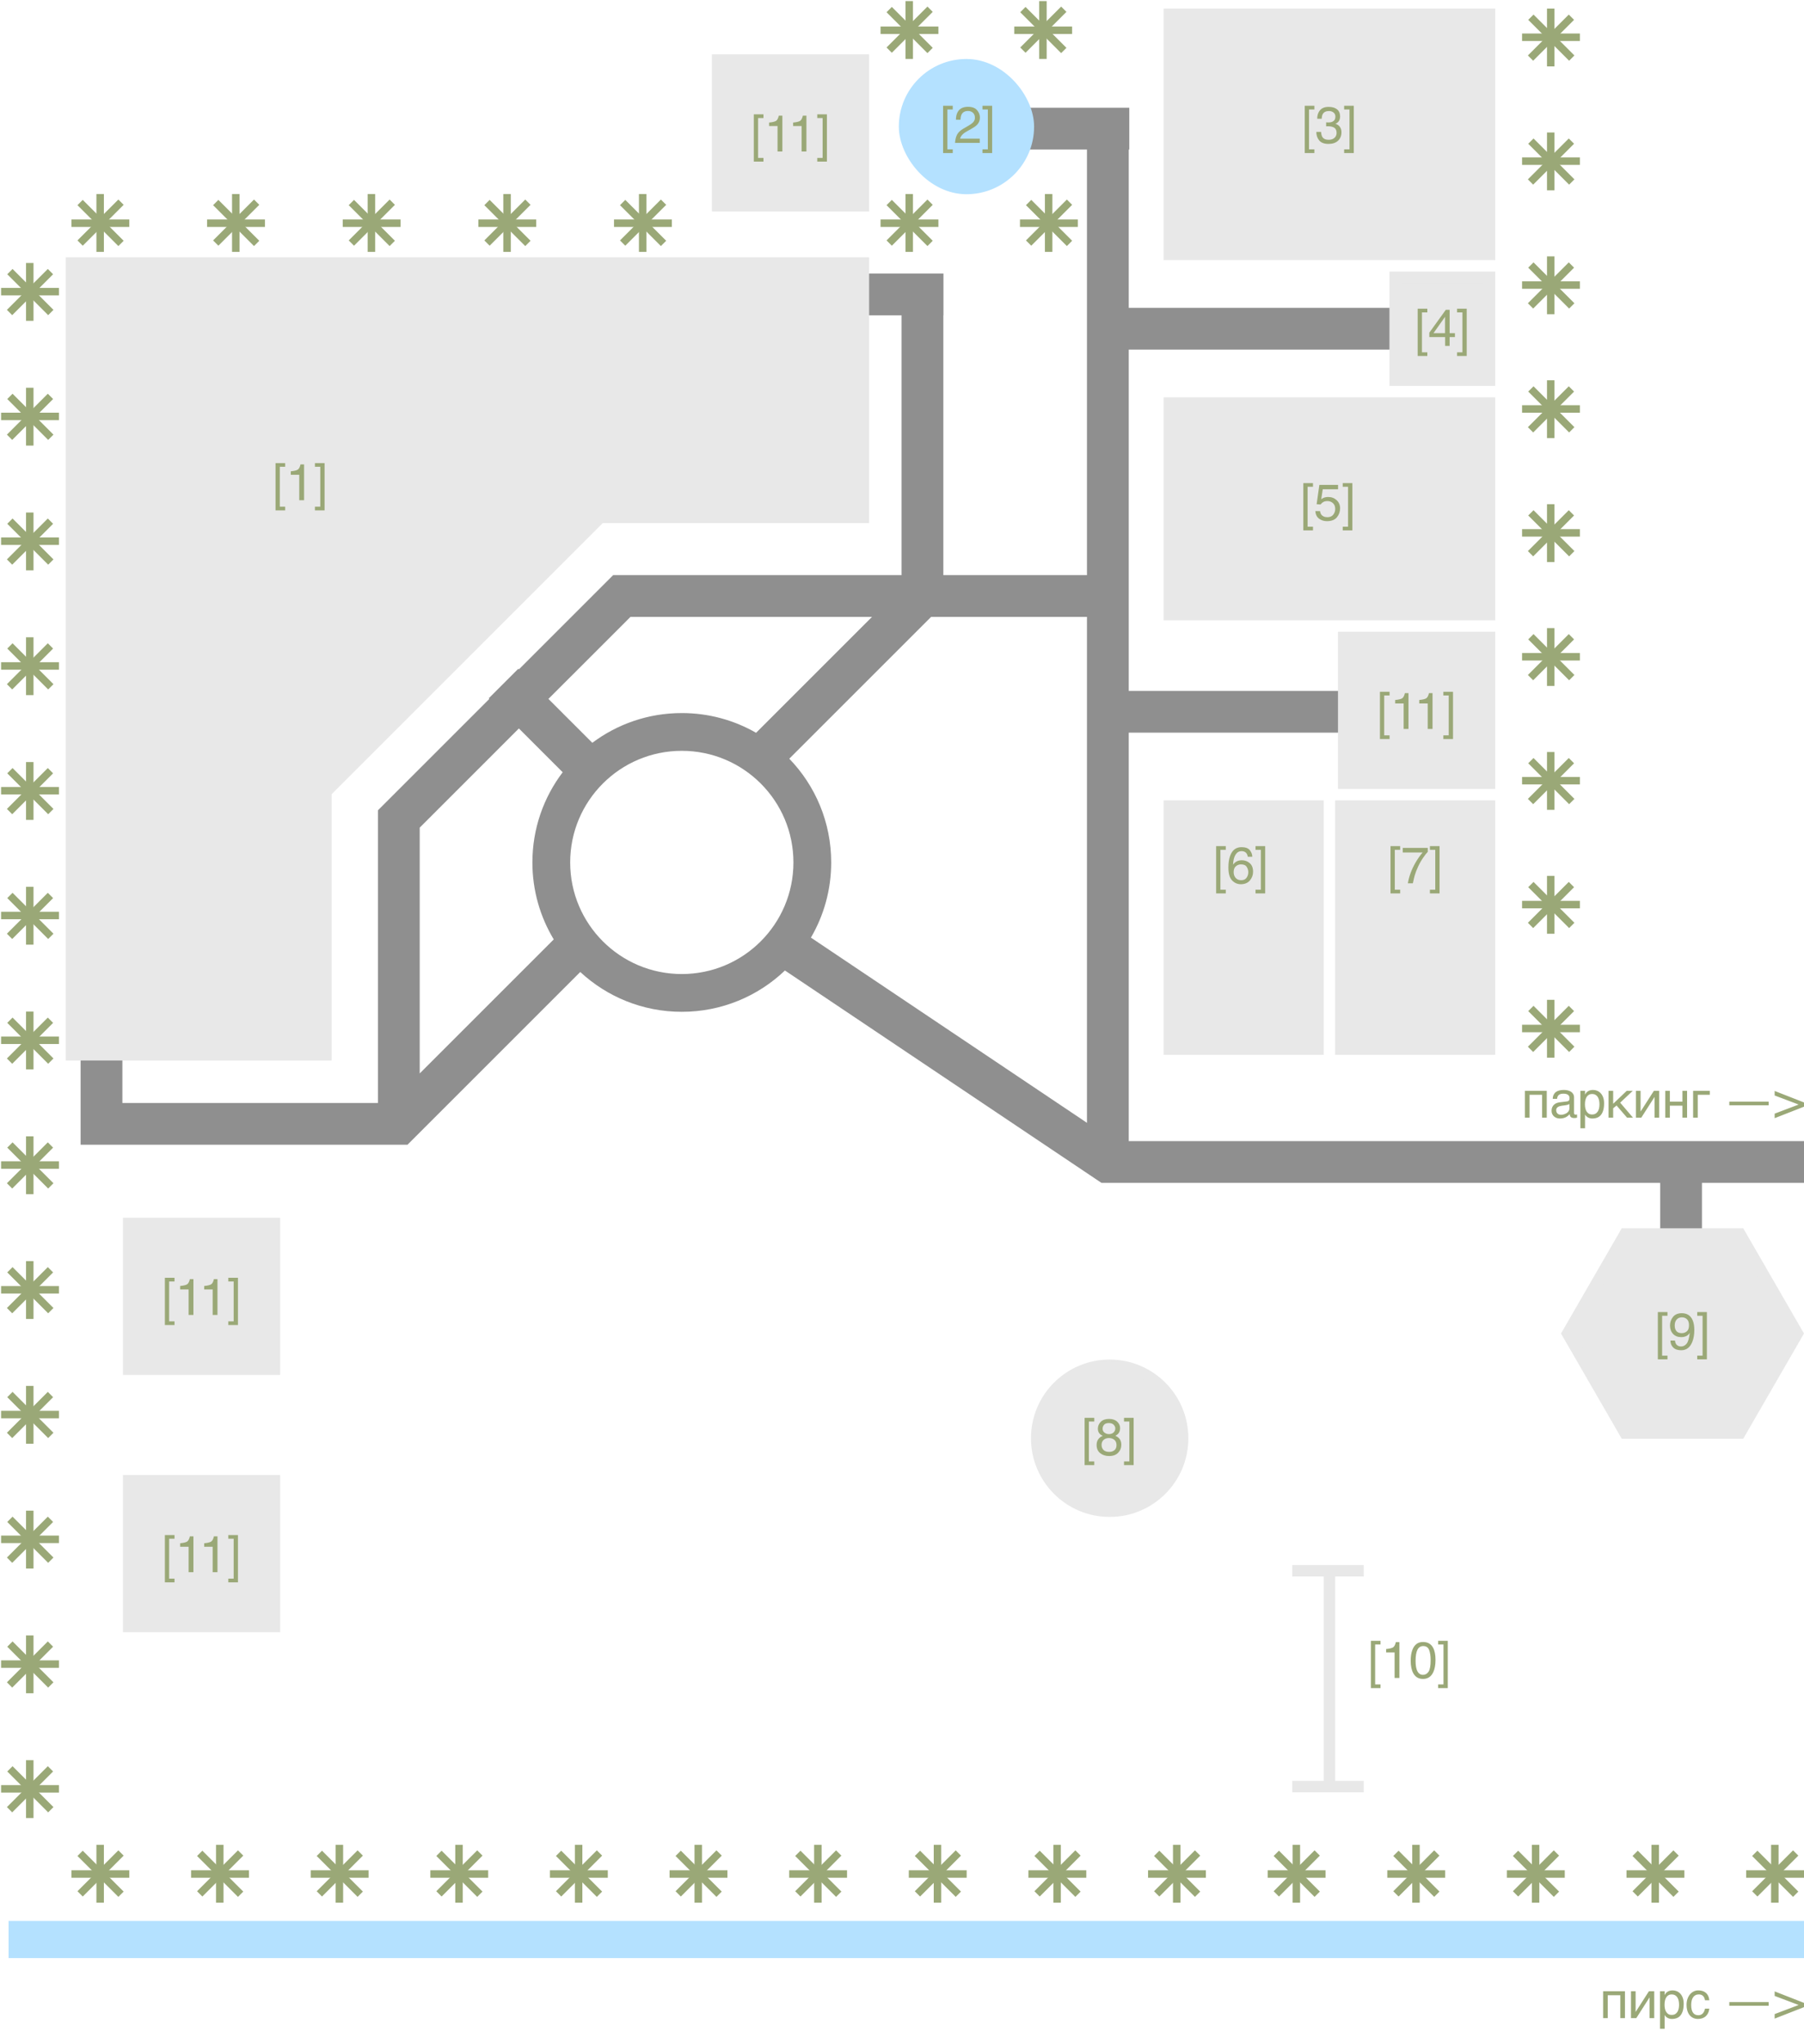 <?xml version="1.0" encoding="UTF-8"?> <svg xmlns="http://www.w3.org/2000/svg" width="631" height="715" viewBox="0 0 631 715" fill="none"><rect x="45" y="428" width="51" height="51" fill="#E8E8E8" stroke="#E8E8E8" stroke-width="4"></rect><rect x="251" y="21" width="51" height="51" fill="#E8E8E8" stroke="#E8E8E8" stroke-width="4"></rect><path d="M395 52.307H394.807V107.694H487V122.307H394.807V241.694H470V256.307H394.807V399.194H631V413.807H595.307V430H580.694V413.807H385.276L383.429 412.568L274.556 339.508C265.176 348.462 252.47 353.961 238.479 353.961C224.762 353.961 212.282 348.673 202.959 340.029L144.667 398.323L142.527 400.463H28.194V369.5H42.807V385.85H132.194V283.474L171.163 244.504L170.949 244.29L181.281 233.958L181.495 234.172L212.333 203.334C212.341 203.341 212.526 203.526 217.5 208.5L212.334 203.333L214.474 201.194H315.345V110.307H302V95.694H330V110.307H329.958V201.194H380.194V52.307H360V37.694H395V52.307ZM325.677 215.807L276.073 265.41C285.15 274.811 290.737 287.604 290.737 301.703C290.737 311.294 288.151 320.28 283.642 328.006L380.194 392.797V215.807H325.677ZM146.807 289.526V375.517L193.688 328.635C188.949 320.77 186.222 311.555 186.222 301.703C186.222 289.853 190.167 278.924 196.815 270.157L181.495 254.837L146.807 289.526ZM238.479 262.659C216.916 262.66 199.435 280.14 199.435 301.703C199.435 323.267 216.916 340.748 238.479 340.748C260.043 340.748 277.524 323.267 277.524 301.703C277.524 280.14 260.042 262.659 238.479 262.659ZM220.527 215.806C219.169 217.164 217.207 219.127 214.763 221.571C209.83 226.503 202.936 233.397 195.089 241.243L191.828 244.504L207.178 259.855C215.903 253.319 226.739 249.447 238.479 249.447C247.937 249.447 256.809 251.96 264.462 256.355L305.011 215.806H220.527Z" fill="#737373" fill-opacity="0.8"></path><rect x="409" y="141" width="112" height="74" fill="#E8E8E8" stroke="#E8E8E8" stroke-width="4"></rect><rect x="409" y="5" width="112" height="84" fill="#E8E8E8" stroke="#E8E8E8" stroke-width="4"></rect><rect x="316.392" y="22.634" width="43.311" height="43.311" rx="21.655" fill="#B4E1FF" stroke="#B4E1FF" stroke-width="4"></rect><rect x="488" y="97" width="33" height="36" fill="#E8E8E8" stroke="#E8E8E8" stroke-width="4"></rect><rect x="470" y="223" width="51" height="51" fill="#E8E8E8" stroke="#E8E8E8" stroke-width="4"></rect><rect x="45" y="518" width="51" height="51" fill="#E8E8E8" stroke="#E8E8E8" stroke-width="4"></rect><rect x="409" y="282" width="52" height="85" fill="#E8E8E8" stroke="#E8E8E8" stroke-width="4"></rect><rect x="469" y="282" width="52" height="85" fill="#E8E8E8" stroke="#E8E8E8" stroke-width="4"></rect><path d="M302 181H210L114 277V369H25V92H302V181Z" fill="#E8E8E8"></path><path d="M302 181V183H304V181H302ZM210 181V179H209.172L208.586 179.586L210 181ZM114 277L112.586 275.586L112 276.172V277H114ZM114 369V371H116V369H114ZM25 369H23V371H25V369ZM25 92V90H23V92H25ZM302 92H304V90H302V92ZM302 181V179H210V181V183H302V181ZM210 181L208.586 179.586L112.586 275.586L114 277L115.414 278.414L211.414 182.414L210 181ZM114 277H112V369H114H116V277H114ZM114 369V367H25V369V371H114V369ZM25 369H27V92H25H23V369H25ZM25 92V94H302V92V90H25V92ZM302 92H300V181H302H304V92H302Z" fill="#E8E8E8"></path><rect x="33.721" y="67.883" width="2.616" height="20.233" fill="#9AA877"></rect><rect x="41.4" y="69.802" width="2.616" height="20.233" transform="rotate(45 41.4 69.802)" fill="#9AA877"></rect><rect x="45.233" y="76.779" width="2.616" height="20.233" transform="rotate(90 45.233 76.779)" fill="#9AA877"></rect><rect x="43.25" y="84.232" width="2.616" height="20.233" transform="rotate(135 43.25 84.232)" fill="#9AA877"></rect><rect x="81.163" y="67.883" width="2.616" height="20.233" fill="#9AA877"></rect><rect x="88.842" y="69.802" width="2.616" height="20.233" transform="rotate(45 88.842 69.802)" fill="#9AA877"></rect><rect x="92.675" y="76.779" width="2.616" height="20.233" transform="rotate(90 92.675 76.779)" fill="#9AA877"></rect><rect x="90.692" y="84.232" width="2.616" height="20.233" transform="rotate(135 90.692 84.232)" fill="#9AA877"></rect><rect x="128.604" y="67.883" width="2.616" height="20.233" fill="#9AA877"></rect><rect x="136.283" y="69.802" width="2.616" height="20.233" transform="rotate(45 136.283 69.802)" fill="#9AA877"></rect><rect x="140.116" y="76.779" width="2.616" height="20.233" transform="rotate(90 140.116 76.779)" fill="#9AA877"></rect><rect x="138.133" y="84.232" width="2.616" height="20.233" transform="rotate(135 138.133 84.232)" fill="#9AA877"></rect><rect x="176.046" y="67.883" width="2.616" height="20.233" fill="#9AA877"></rect><rect x="183.725" y="69.802" width="2.616" height="20.233" transform="rotate(45 183.725 69.802)" fill="#9AA877"></rect><rect x="187.558" y="76.779" width="2.616" height="20.233" transform="rotate(90 187.558 76.779)" fill="#9AA877"></rect><rect x="185.575" y="84.232" width="2.616" height="20.233" transform="rotate(135 185.575 84.232)" fill="#9AA877"></rect><rect x="223.488" y="67.883" width="2.616" height="20.233" fill="#9AA877"></rect><rect x="231.167" y="69.802" width="2.616" height="20.233" transform="rotate(45 231.167 69.802)" fill="#9AA877"></rect><rect x="235" y="76.779" width="2.616" height="20.233" transform="rotate(90 235 76.779)" fill="#9AA877"></rect><rect x="233.017" y="84.232" width="2.616" height="20.233" transform="rotate(135 233.017 84.232)" fill="#9AA877"></rect><rect x="316.721" y="67.883" width="2.616" height="20.233" fill="#9AA877"></rect><rect x="324.4" y="69.802" width="2.616" height="20.233" transform="rotate(45 324.4 69.802)" fill="#9AA877"></rect><rect x="328.233" y="76.779" width="2.616" height="20.233" transform="rotate(90 328.233 76.779)" fill="#9AA877"></rect><rect x="326.25" y="84.232" width="2.616" height="20.233" transform="rotate(135 326.25 84.232)" fill="#9AA877"></rect><rect x="365.488" y="67.883" width="2.616" height="20.233" fill="#9AA877"></rect><rect x="373.167" y="69.802" width="2.616" height="20.233" transform="rotate(45 373.167 69.802)" fill="#9AA877"></rect><rect x="377" y="76.779" width="2.616" height="20.233" transform="rotate(90 377 76.779)" fill="#9AA877"></rect><rect x="375.018" y="84.232" width="2.616" height="20.233" transform="rotate(135 375.018 84.232)" fill="#9AA877"></rect><rect x="33.721" y="645.383" width="2.616" height="20.233" fill="#9AA877"></rect><rect x="41.4" y="647.302" width="2.616" height="20.233" transform="rotate(45 41.4 647.302)" fill="#9AA877"></rect><rect x="45.233" y="654.279" width="2.616" height="20.233" transform="rotate(90 45.233 654.279)" fill="#9AA877"></rect><rect x="43.25" y="661.732" width="2.616" height="20.233" transform="rotate(135 43.25 661.732)" fill="#9AA877"></rect><rect x="75.561" y="645.383" width="2.616" height="20.233" fill="#9AA877"></rect><rect x="83.24" y="647.302" width="2.616" height="20.233" transform="rotate(45 83.24 647.302)" fill="#9AA877"></rect><rect x="87.073" y="654.279" width="2.616" height="20.233" transform="rotate(90 87.073 654.279)" fill="#9AA877"></rect><rect x="85.09" y="661.732" width="2.616" height="20.233" transform="rotate(135 85.09 661.732)" fill="#9AA877"></rect><rect x="117.402" y="645.383" width="2.616" height="20.233" fill="#9AA877"></rect><rect x="125.081" y="647.302" width="2.616" height="20.233" transform="rotate(45 125.081 647.302)" fill="#9AA877"></rect><rect x="128.914" y="654.279" width="2.616" height="20.233" transform="rotate(90 128.914 654.279)" fill="#9AA877"></rect><rect x="126.931" y="661.732" width="2.616" height="20.233" transform="rotate(135 126.931 661.732)" fill="#9AA877"></rect><rect x="159.243" y="645.383" width="2.616" height="20.233" fill="#9AA877"></rect><rect x="166.922" y="647.302" width="2.616" height="20.233" transform="rotate(45 166.922 647.302)" fill="#9AA877"></rect><rect x="170.755" y="654.279" width="2.616" height="20.233" transform="rotate(90 170.755 654.279)" fill="#9AA877"></rect><rect x="168.771" y="661.732" width="2.616" height="20.233" transform="rotate(135 168.771 661.732)" fill="#9AA877"></rect><rect x="201.083" y="645.383" width="2.616" height="20.233" fill="#9AA877"></rect><rect x="208.762" y="647.302" width="2.616" height="20.233" transform="rotate(45 208.762 647.302)" fill="#9AA877"></rect><rect x="212.595" y="654.279" width="2.616" height="20.233" transform="rotate(90 212.595 654.279)" fill="#9AA877"></rect><rect x="210.612" y="661.732" width="2.616" height="20.233" transform="rotate(135 210.612 661.732)" fill="#9AA877"></rect><rect x="242.923" y="645.383" width="2.616" height="20.233" fill="#9AA877"></rect><rect x="250.602" y="647.302" width="2.616" height="20.233" transform="rotate(45 250.602 647.302)" fill="#9AA877"></rect><rect x="254.436" y="654.279" width="2.616" height="20.233" transform="rotate(90 254.436 654.279)" fill="#9AA877"></rect><rect x="252.452" y="661.732" width="2.616" height="20.233" transform="rotate(135 252.452 661.732)" fill="#9AA877"></rect><rect x="284.764" y="645.383" width="2.616" height="20.233" fill="#9AA877"></rect><rect x="292.443" y="647.302" width="2.616" height="20.233" transform="rotate(45 292.443 647.302)" fill="#9AA877"></rect><rect x="296.276" y="654.279" width="2.616" height="20.233" transform="rotate(90 296.276 654.279)" fill="#9AA877"></rect><rect x="294.293" y="661.732" width="2.616" height="20.233" transform="rotate(135 294.293 661.732)" fill="#9AA877"></rect><rect x="326.604" y="645.383" width="2.616" height="20.233" fill="#9AA877"></rect><rect x="334.283" y="647.302" width="2.616" height="20.233" transform="rotate(45 334.283 647.302)" fill="#9AA877"></rect><rect x="338.116" y="654.279" width="2.616" height="20.233" transform="rotate(90 338.116 654.279)" fill="#9AA877"></rect><rect x="336.133" y="661.732" width="2.616" height="20.233" transform="rotate(135 336.133 661.732)" fill="#9AA877"></rect><rect x="368.445" y="645.383" width="2.616" height="20.233" fill="#9AA877"></rect><rect x="376.124" y="647.302" width="2.616" height="20.233" transform="rotate(45 376.124 647.302)" fill="#9AA877"></rect><rect x="379.958" y="654.279" width="2.616" height="20.233" transform="rotate(90 379.958 654.279)" fill="#9AA877"></rect><rect x="377.975" y="661.732" width="2.616" height="20.233" transform="rotate(135 377.975 661.732)" fill="#9AA877"></rect><rect x="410.286" y="645.383" width="2.616" height="20.233" fill="#9AA877"></rect><rect x="417.964" y="647.302" width="2.616" height="20.233" transform="rotate(45 417.964 647.302)" fill="#9AA877"></rect><rect x="421.798" y="654.279" width="2.616" height="20.233" transform="rotate(90 421.798 654.279)" fill="#9AA877"></rect><rect x="419.815" y="661.732" width="2.616" height="20.233" transform="rotate(135 419.815 661.732)" fill="#9AA877"></rect><rect x="452.126" y="645.383" width="2.616" height="20.233" fill="#9AA877"></rect><rect x="459.805" y="647.302" width="2.616" height="20.233" transform="rotate(45 459.805 647.302)" fill="#9AA877"></rect><rect x="463.638" y="654.279" width="2.616" height="20.233" transform="rotate(90 463.638 654.279)" fill="#9AA877"></rect><rect x="461.655" y="661.732" width="2.616" height="20.233" transform="rotate(135 461.655 661.732)" fill="#9AA877"></rect><rect x="493.967" y="645.383" width="2.616" height="20.233" fill="#9AA877"></rect><rect x="501.646" y="647.302" width="2.616" height="20.233" transform="rotate(45 501.646 647.302)" fill="#9AA877"></rect><rect x="505.479" y="654.279" width="2.616" height="20.233" transform="rotate(90 505.479 654.279)" fill="#9AA877"></rect><rect x="503.496" y="661.732" width="2.616" height="20.233" transform="rotate(135 503.496 661.732)" fill="#9AA877"></rect><rect x="535.807" y="645.383" width="2.616" height="20.233" fill="#9AA877"></rect><rect x="543.485" y="647.302" width="2.616" height="20.233" transform="rotate(45 543.485 647.302)" fill="#9AA877"></rect><rect x="547.319" y="654.279" width="2.616" height="20.233" transform="rotate(90 547.319 654.279)" fill="#9AA877"></rect><rect x="545.335" y="661.732" width="2.616" height="20.233" transform="rotate(135 545.335 661.732)" fill="#9AA877"></rect><rect x="577.647" y="645.383" width="2.616" height="20.233" fill="#9AA877"></rect><rect x="585.326" y="647.302" width="2.616" height="20.233" transform="rotate(45 585.326 647.302)" fill="#9AA877"></rect><rect x="589.159" y="654.279" width="2.616" height="20.233" transform="rotate(90 589.159 654.279)" fill="#9AA877"></rect><rect x="587.176" y="661.732" width="2.616" height="20.233" transform="rotate(135 587.176 661.732)" fill="#9AA877"></rect><rect x="619.488" y="645.383" width="2.616" height="20.233" fill="#9AA877"></rect><rect x="627.167" y="647.302" width="2.616" height="20.233" transform="rotate(45 627.167 647.302)" fill="#9AA877"></rect><rect x="631" y="654.279" width="2.616" height="20.233" transform="rotate(90 631 654.279)" fill="#9AA877"></rect><rect x="629.017" y="661.732" width="2.616" height="20.233" transform="rotate(135 629.017 661.732)" fill="#9AA877"></rect><rect x="316.721" y="0.384" width="2.616" height="20.233" fill="#9AA877"></rect><rect x="324.399" y="2.302" width="2.616" height="20.233" transform="rotate(45 324.399 2.302)" fill="#9AA877"></rect><rect x="328.233" y="9.279" width="2.616" height="20.233" transform="rotate(90 328.233 9.279)" fill="#9AA877"></rect><rect x="326.25" y="16.732" width="2.616" height="20.233" transform="rotate(135 326.25 16.732)" fill="#9AA877"></rect><rect x="363.488" y="0.384" width="2.616" height="20.233" fill="#9AA877"></rect><rect x="371.167" y="2.302" width="2.616" height="20.233" transform="rotate(45 371.167 2.302)" fill="#9AA877"></rect><rect x="375" y="9.279" width="2.616" height="20.233" transform="rotate(90 375 9.279)" fill="#9AA877"></rect><rect x="373.017" y="16.732" width="2.616" height="20.233" transform="rotate(135 373.017 16.732)" fill="#9AA877"></rect><rect x="20.617" y="100.721" width="2.616" height="20.233" transform="rotate(90 20.617 100.721)" fill="#9AA877"></rect><rect x="18.698" y="108.4" width="2.616" height="20.233" transform="rotate(135 18.698 108.4)" fill="#9AA877"></rect><rect x="11.721" y="112.233" width="2.616" height="20.233" transform="rotate(-180 11.721 112.233)" fill="#9AA877"></rect><rect x="4.268" y="110.25" width="2.616" height="20.233" transform="rotate(-135 4.268 110.25)" fill="#9AA877"></rect><rect x="20.617" y="144.369" width="2.616" height="20.233" transform="rotate(90 20.617 144.369)" fill="#9AA877"></rect><rect x="18.698" y="152.047" width="2.616" height="20.233" transform="rotate(135 18.698 152.047)" fill="#9AA877"></rect><rect x="11.721" y="155.88" width="2.616" height="20.233" transform="rotate(-180 11.721 155.88)" fill="#9AA877"></rect><rect x="4.268" y="153.897" width="2.616" height="20.233" transform="rotate(-135 4.268 153.897)" fill="#9AA877"></rect><rect x="20.617" y="188.016" width="2.616" height="20.233" transform="rotate(90 20.617 188.016)" fill="#9AA877"></rect><rect x="18.698" y="195.694" width="2.616" height="20.233" transform="rotate(135 18.698 195.694)" fill="#9AA877"></rect><rect x="11.721" y="199.528" width="2.616" height="20.233" transform="rotate(-180 11.721 199.528)" fill="#9AA877"></rect><rect x="4.268" y="197.545" width="2.616" height="20.233" transform="rotate(-135 4.268 197.545)" fill="#9AA877"></rect><rect x="20.617" y="231.663" width="2.616" height="20.233" transform="rotate(90 20.617 231.663)" fill="#9AA877"></rect><rect x="18.698" y="239.342" width="2.616" height="20.233" transform="rotate(135 18.698 239.342)" fill="#9AA877"></rect><rect x="11.721" y="243.175" width="2.616" height="20.233" transform="rotate(-180 11.721 243.175)" fill="#9AA877"></rect><rect x="4.268" y="241.192" width="2.616" height="20.233" transform="rotate(-135 4.268 241.192)" fill="#9AA877"></rect><rect x="20.617" y="275.31" width="2.616" height="20.233" transform="rotate(90 20.617 275.31)" fill="#9AA877"></rect><rect x="18.698" y="282.989" width="2.616" height="20.233" transform="rotate(135 18.698 282.989)" fill="#9AA877"></rect><rect x="11.721" y="286.822" width="2.616" height="20.233" transform="rotate(-180 11.721 286.822)" fill="#9AA877"></rect><rect x="4.268" y="284.839" width="2.616" height="20.233" transform="rotate(-135 4.268 284.839)" fill="#9AA877"></rect><rect x="20.617" y="318.958" width="2.616" height="20.233" transform="rotate(90 20.617 318.958)" fill="#9AA877"></rect><rect x="18.698" y="326.636" width="2.616" height="20.233" transform="rotate(135 18.698 326.636)" fill="#9AA877"></rect><rect x="11.721" y="330.469" width="2.616" height="20.233" transform="rotate(-180 11.721 330.469)" fill="#9AA877"></rect><rect x="4.268" y="328.486" width="2.616" height="20.233" transform="rotate(-135 4.268 328.486)" fill="#9AA877"></rect><rect x="20.617" y="362.604" width="2.616" height="20.233" transform="rotate(90 20.617 362.604)" fill="#9AA877"></rect><rect x="18.698" y="370.283" width="2.616" height="20.233" transform="rotate(135 18.698 370.283)" fill="#9AA877"></rect><rect x="11.721" y="374.117" width="2.616" height="20.233" transform="rotate(-180 11.721 374.117)" fill="#9AA877"></rect><rect x="4.268" y="372.134" width="2.616" height="20.233" transform="rotate(-135 4.268 372.134)" fill="#9AA877"></rect><rect x="20.617" y="406.252" width="2.616" height="20.233" transform="rotate(90 20.617 406.252)" fill="#9AA877"></rect><rect x="18.698" y="413.931" width="2.616" height="20.233" transform="rotate(135 18.698 413.931)" fill="#9AA877"></rect><rect x="11.721" y="417.764" width="2.616" height="20.233" transform="rotate(-180 11.721 417.764)" fill="#9AA877"></rect><rect x="4.268" y="415.781" width="2.616" height="20.233" transform="rotate(-135 4.268 415.781)" fill="#9AA877"></rect><rect x="20.617" y="449.899" width="2.616" height="20.233" transform="rotate(90 20.617 449.899)" fill="#9AA877"></rect><rect x="18.698" y="457.578" width="2.616" height="20.233" transform="rotate(135 18.698 457.578)" fill="#9AA877"></rect><rect x="11.721" y="461.411" width="2.616" height="20.233" transform="rotate(-180 11.721 461.411)" fill="#9AA877"></rect><rect x="4.268" y="459.428" width="2.616" height="20.233" transform="rotate(-135 4.268 459.428)" fill="#9AA877"></rect><rect x="20.617" y="493.546" width="2.616" height="20.233" transform="rotate(90 20.617 493.546)" fill="#9AA877"></rect><rect x="18.698" y="501.225" width="2.616" height="20.233" transform="rotate(135 18.698 501.225)" fill="#9AA877"></rect><rect x="11.721" y="505.058" width="2.616" height="20.233" transform="rotate(-180 11.721 505.058)" fill="#9AA877"></rect><rect x="4.268" y="503.075" width="2.616" height="20.233" transform="rotate(-135 4.268 503.075)" fill="#9AA877"></rect><rect x="20.617" y="537.194" width="2.616" height="20.233" transform="rotate(90 20.617 537.194)" fill="#9AA877"></rect><rect x="18.698" y="544.873" width="2.616" height="20.233" transform="rotate(135 18.698 544.873)" fill="#9AA877"></rect><rect x="11.721" y="548.706" width="2.616" height="20.233" transform="rotate(-180 11.721 548.706)" fill="#9AA877"></rect><rect x="4.268" y="546.723" width="2.616" height="20.233" transform="rotate(-135 4.268 546.723)" fill="#9AA877"></rect><rect x="20.617" y="580.841" width="2.616" height="20.233" transform="rotate(90 20.617 580.841)" fill="#9AA877"></rect><rect x="18.698" y="588.52" width="2.616" height="20.233" transform="rotate(135 18.698 588.52)" fill="#9AA877"></rect><rect x="11.721" y="592.353" width="2.616" height="20.233" transform="rotate(-180 11.721 592.353)" fill="#9AA877"></rect><rect x="4.268" y="590.37" width="2.616" height="20.233" transform="rotate(-135 4.268 590.37)" fill="#9AA877"></rect><rect x="20.617" y="624.488" width="2.616" height="20.233" transform="rotate(90 20.617 624.488)" fill="#9AA877"></rect><rect x="18.698" y="632.167" width="2.616" height="20.233" transform="rotate(135 18.698 632.167)" fill="#9AA877"></rect><rect x="11.721" y="636" width="2.616" height="20.233" transform="rotate(-180 11.721 636)" fill="#9AA877"></rect><rect x="4.268" y="634.018" width="2.616" height="20.233" transform="rotate(-135 4.268 634.018)" fill="#9AA877"></rect><rect x="552.617" y="11.721" width="2.616" height="20.233" transform="rotate(90 552.617 11.721)" fill="#9AA877"></rect><rect x="550.698" y="19.4" width="2.616" height="20.233" transform="rotate(135 550.698 19.4)" fill="#9AA877"></rect><rect x="543.721" y="23.233" width="2.616" height="20.233" transform="rotate(-180 543.721 23.233)" fill="#9AA877"></rect><rect x="536.268" y="21.25" width="2.616" height="20.233" transform="rotate(-135 536.268 21.25)" fill="#9AA877"></rect><rect x="552.617" y="55.067" width="2.616" height="20.233" transform="rotate(90 552.617 55.067)" fill="#9AA877"></rect><rect x="550.698" y="62.746" width="2.616" height="20.233" transform="rotate(135 550.698 62.746)" fill="#9AA877"></rect><rect x="543.721" y="66.579" width="2.616" height="20.233" transform="rotate(-180 543.721 66.579)" fill="#9AA877"></rect><rect x="536.268" y="64.596" width="2.616" height="20.233" transform="rotate(-135 536.268 64.596)" fill="#9AA877"></rect><rect x="552.617" y="98.413" width="2.616" height="20.233" transform="rotate(90 552.617 98.413)" fill="#9AA877"></rect><rect x="550.698" y="106.092" width="2.616" height="20.233" transform="rotate(135 550.698 106.092)" fill="#9AA877"></rect><rect x="543.721" y="109.925" width="2.616" height="20.233" transform="rotate(-180 543.721 109.925)" fill="#9AA877"></rect><rect x="536.268" y="107.942" width="2.616" height="20.233" transform="rotate(-135 536.268 107.942)" fill="#9AA877"></rect><rect x="552.617" y="141.759" width="2.616" height="20.233" transform="rotate(90 552.617 141.759)" fill="#9AA877"></rect><rect x="550.698" y="149.438" width="2.616" height="20.233" transform="rotate(135 550.698 149.438)" fill="#9AA877"></rect><rect x="543.721" y="153.271" width="2.616" height="20.233" transform="rotate(-180 543.721 153.271)" fill="#9AA877"></rect><rect x="536.268" y="151.288" width="2.616" height="20.233" transform="rotate(-135 536.268 151.288)" fill="#9AA877"></rect><rect x="552.617" y="185.104" width="2.616" height="20.233" transform="rotate(90 552.617 185.104)" fill="#9AA877"></rect><rect x="550.698" y="192.783" width="2.616" height="20.233" transform="rotate(135 550.698 192.783)" fill="#9AA877"></rect><rect x="543.721" y="196.617" width="2.616" height="20.233" transform="rotate(-180 543.721 196.617)" fill="#9AA877"></rect><rect x="536.268" y="194.634" width="2.616" height="20.233" transform="rotate(-135 536.268 194.634)" fill="#9AA877"></rect><rect x="552.617" y="228.451" width="2.616" height="20.233" transform="rotate(90 552.617 228.451)" fill="#9AA877"></rect><rect x="550.698" y="236.129" width="2.616" height="20.233" transform="rotate(135 550.698 236.129)" fill="#9AA877"></rect><rect x="543.721" y="239.962" width="2.616" height="20.233" transform="rotate(-180 543.721 239.962)" fill="#9AA877"></rect><rect x="536.268" y="237.979" width="2.616" height="20.233" transform="rotate(-135 536.268 237.979)" fill="#9AA877"></rect><rect x="552.617" y="271.796" width="2.616" height="20.233" transform="rotate(90 552.617 271.796)" fill="#9AA877"></rect><rect x="550.698" y="279.475" width="2.616" height="20.233" transform="rotate(135 550.698 279.475)" fill="#9AA877"></rect><rect x="543.721" y="283.309" width="2.616" height="20.233" transform="rotate(-180 543.721 283.309)" fill="#9AA877"></rect><rect x="536.268" y="281.326" width="2.616" height="20.233" transform="rotate(-135 536.268 281.326)" fill="#9AA877"></rect><rect x="552.617" y="315.142" width="2.616" height="20.233" transform="rotate(90 552.617 315.142)" fill="#9AA877"></rect><rect x="550.698" y="322.821" width="2.616" height="20.233" transform="rotate(135 550.698 322.821)" fill="#9AA877"></rect><rect x="543.721" y="326.654" width="2.616" height="20.233" transform="rotate(-180 543.721 326.654)" fill="#9AA877"></rect><rect x="536.268" y="324.671" width="2.616" height="20.233" transform="rotate(-135 536.268 324.671)" fill="#9AA877"></rect><rect x="552.617" y="358.488" width="2.616" height="20.233" transform="rotate(90 552.617 358.488)" fill="#9AA877"></rect><rect x="550.698" y="366.167" width="2.616" height="20.233" transform="rotate(135 550.698 366.167)" fill="#9AA877"></rect><rect x="543.721" y="370" width="2.616" height="20.233" transform="rotate(-180 543.721 370)" fill="#9AA877"></rect><rect x="536.268" y="368.017" width="2.616" height="20.233" transform="rotate(-135 536.268 368.017)" fill="#9AA877"></rect><circle cx="388.139" cy="503.139" r="25.526" fill="#E8E8E8" stroke="#E8E8E8" stroke-width="4"></circle><rect x="3" y="672" width="628" height="13" fill="#B4E1FF"></rect><path d="M568.404 431.694L608.595 431.694L628.689 466.5L608.595 501.306L568.404 501.306L548.31 466.5L568.404 431.694Z" fill="#E8E8E8" stroke="#E8E8E8" stroke-width="4"></path><path d="M465 550L465 625" stroke="#E8E8E8" stroke-width="4"></path><path d="M452 549.5H477" stroke="#E8E8E8" stroke-width="4"></path><path d="M452 625H477" stroke="#E8E8E8" stroke-width="4"></path><path d="M456.375 37.001H459.75V38.293H457.87V52.25H459.75V53.542H456.375V37.001ZM464.666 50.343C463.178 50.343 462.097 49.935 461.423 49.121C460.755 48.301 460.421 47.305 460.421 46.133H462.073C462.144 46.947 462.296 47.539 462.53 47.908C462.94 48.57 463.682 48.901 464.754 48.901C465.586 48.901 466.254 48.679 466.758 48.233C467.262 47.788 467.514 47.214 467.514 46.511C467.514 45.644 467.247 45.037 466.714 44.691C466.187 44.346 465.451 44.173 464.508 44.173C464.402 44.173 464.294 44.176 464.183 44.182C464.077 44.182 463.969 44.185 463.857 44.19V42.793C464.021 42.81 464.159 42.822 464.271 42.828C464.382 42.834 464.502 42.837 464.631 42.837C465.223 42.837 465.709 42.743 466.09 42.556C466.758 42.227 467.092 41.642 467.092 40.798C467.092 40.171 466.869 39.688 466.424 39.348C465.979 39.008 465.46 38.838 464.868 38.838C463.813 38.838 463.084 39.19 462.68 39.893C462.457 40.279 462.331 40.83 462.302 41.545H460.737C460.737 40.607 460.925 39.81 461.3 39.154C461.944 37.982 463.078 37.397 464.701 37.397C465.984 37.397 466.978 37.684 467.681 38.258C468.384 38.826 468.735 39.652 468.735 40.736C468.735 41.51 468.527 42.137 468.111 42.617C467.854 42.916 467.52 43.15 467.109 43.32C467.771 43.502 468.287 43.853 468.656 44.375C469.031 44.891 469.219 45.523 469.219 46.273C469.219 47.475 468.823 48.453 468.032 49.209C467.241 49.965 466.119 50.343 464.666 50.343ZM470.153 52.25H472.025V38.293H470.153V37.001H473.528V53.542H470.153V52.25Z" fill="#9AA877"></path><path d="M96.376 162.001H99.751V163.293H97.87V177.25H99.751V178.542H96.376V162.001ZM101.713 166.088V164.875C102.855 164.764 103.652 164.579 104.104 164.321C104.555 164.058 104.892 163.439 105.114 162.467H106.362V175H104.675V166.088H101.713ZM110.153 177.25H112.025V163.293H110.153V162.001H113.528V178.542H110.153V177.25Z" fill="#9AA877"></path><path d="M455.875 169.001H459.25V170.293H457.37V184.25H459.25V185.542H455.875V169.001ZM461.714 178.792C461.819 179.694 462.238 180.318 462.971 180.664C463.346 180.84 463.779 180.928 464.271 180.928C465.209 180.928 465.903 180.629 466.354 180.031C466.806 179.434 467.031 178.771 467.031 178.045C467.031 177.166 466.762 176.486 466.223 176.006C465.689 175.525 465.048 175.285 464.298 175.285C463.753 175.285 463.284 175.391 462.892 175.602C462.505 175.812 462.174 176.105 461.898 176.48L460.527 176.401L461.485 169.625H468.024V171.154H462.672L462.136 174.652C462.429 174.43 462.707 174.263 462.971 174.151C463.439 173.958 463.981 173.861 464.597 173.861C465.751 173.861 466.729 174.233 467.532 174.978C468.335 175.722 468.736 176.665 468.736 177.808C468.736 178.997 468.367 180.046 467.629 180.954C466.896 181.862 465.725 182.316 464.113 182.316C463.088 182.316 462.18 182.029 461.389 181.455C460.604 180.875 460.164 179.987 460.07 178.792H461.714ZM469.653 184.25H471.525V170.293H469.653V169.001H473.028V185.542H469.653V184.25Z" fill="#9AA877"></path><path d="M486.375 296.001H489.75V297.293H487.87V311.25H489.75V312.542H486.375V296.001ZM499.403 296.625V298.005C498.999 298.397 498.46 299.08 497.786 300.053C497.118 301.025 496.526 302.074 496.011 303.199C495.501 304.295 495.114 305.294 494.851 306.196C494.681 306.776 494.461 307.711 494.191 309H492.442C492.841 306.598 493.72 304.207 495.079 301.828C495.882 300.434 496.726 299.229 497.61 298.216H490.649V296.625H499.403ZM500.153 311.25H502.025V297.293H500.153V296.001H503.528V312.542H500.153V311.25Z" fill="#9AA877"></path><path d="M425.375 296.001H428.75V297.293H426.87V311.25H428.75V312.542H425.375V296.001ZM434.255 296.361C435.661 296.361 436.64 296.728 437.19 297.46C437.747 298.187 438.025 298.937 438.025 299.71H436.461C436.367 299.212 436.218 298.822 436.013 298.541C435.632 298.014 435.055 297.75 434.281 297.75C433.396 297.75 432.693 298.16 432.172 298.98C431.65 299.795 431.36 300.964 431.302 302.487C431.665 301.954 432.122 301.556 432.673 301.292C433.177 301.058 433.739 300.94 434.36 300.94C435.415 300.94 436.335 301.277 437.12 301.951C437.905 302.625 438.298 303.63 438.298 304.966C438.298 306.108 437.926 307.122 437.182 308.007C436.438 308.886 435.377 309.325 434 309.325C432.822 309.325 431.806 308.88 430.95 307.989C430.095 307.093 429.667 305.587 429.667 303.472C429.667 301.907 429.857 300.58 430.238 299.49C430.971 297.404 432.31 296.361 434.255 296.361ZM434.141 307.919C434.973 307.919 435.594 307.641 436.004 307.084C436.42 306.521 436.628 305.859 436.628 305.098C436.628 304.453 436.443 303.841 436.074 303.261C435.705 302.675 435.034 302.382 434.062 302.382C433.382 302.382 432.784 302.607 432.269 303.059C431.759 303.51 431.504 304.189 431.504 305.098C431.504 305.895 431.735 306.565 432.198 307.11C432.667 307.649 433.314 307.919 434.141 307.919ZM439.153 311.25H441.025V297.293H439.153V296.001H442.528V312.542H439.153V311.25Z" fill="#9AA877"></path><path d="M579.875 459.001H583.25V460.293H581.37V474.25H583.25V475.542H579.875V459.001ZM585.881 468.959C585.928 469.832 586.265 470.436 586.892 470.77C587.214 470.945 587.577 471.033 587.981 471.033C588.737 471.033 589.382 470.72 589.915 470.093C590.448 469.46 590.826 468.18 591.049 466.252C590.697 466.809 590.261 467.201 589.739 467.43C589.224 467.652 588.667 467.764 588.069 467.764C586.856 467.764 585.896 467.386 585.187 466.63C584.483 465.874 584.132 464.901 584.132 463.712C584.132 462.569 584.48 461.564 585.178 460.697C585.875 459.83 586.903 459.396 588.263 459.396C590.097 459.396 591.362 460.223 592.06 461.875C592.446 462.783 592.64 463.92 592.64 465.285C592.64 466.826 592.408 468.191 591.945 469.381C591.178 471.361 589.877 472.352 588.043 472.352C586.812 472.352 585.878 472.029 585.239 471.385C584.601 470.74 584.281 469.932 584.281 468.959H585.881ZM588.28 466.375C588.907 466.375 589.479 466.17 589.994 465.76C590.516 465.344 590.776 464.62 590.776 463.589C590.776 462.663 590.542 461.975 590.073 461.523C589.61 461.066 589.019 460.838 588.298 460.838C587.524 460.838 586.909 461.099 586.452 461.62C586.001 462.136 585.775 462.827 585.775 463.694C585.775 464.515 585.975 465.168 586.373 465.654C586.771 466.135 587.407 466.375 588.28 466.375ZM593.653 474.25H595.525V460.293H593.653V459.001H597.028V475.542H593.653V474.25Z" fill="#9AA877"></path><path d="M539.396 382.993H535.001V391H533.384V381.587H541.022V391H539.396V382.993ZM543.116 384.408C543.134 383.834 543.242 383.351 543.441 382.958C543.64 382.56 543.91 382.237 544.25 381.991C544.59 381.745 544.991 381.569 545.454 381.464C545.923 381.353 546.432 381.297 546.983 381.297C547.44 381.297 547.883 381.344 548.31 381.438C548.744 381.531 549.128 381.684 549.462 381.895C549.796 382.1 550.062 382.369 550.262 382.703C550.467 383.031 550.569 383.433 550.569 383.907V389.383C550.569 389.535 550.61 389.667 550.692 389.778C550.774 389.884 550.906 389.937 551.088 389.937C551.17 389.937 551.255 389.931 551.343 389.919C551.431 389.901 551.521 389.884 551.615 389.866V390.982C551.48 391.018 551.346 391.05 551.211 391.079C551.082 391.108 550.927 391.123 550.745 391.123C550.464 391.123 550.221 391.1 550.015 391.053C549.816 391.006 549.646 390.93 549.506 390.824C549.371 390.713 549.265 390.572 549.189 390.402C549.113 390.227 549.063 390.013 549.04 389.761C548.841 389.978 548.63 390.18 548.407 390.367C548.184 390.549 547.935 390.71 547.66 390.851C547.385 390.985 547.077 391.091 546.737 391.167C546.397 391.249 546.014 391.29 545.586 391.29C545.222 391.29 544.868 391.231 544.522 391.114C544.182 390.997 543.875 390.824 543.599 390.596C543.33 390.367 543.113 390.086 542.949 389.752C542.785 389.412 542.703 389.02 542.703 388.574C542.703 388.088 542.785 387.669 542.949 387.317C543.113 386.96 543.327 386.664 543.591 386.43C543.854 386.189 544.156 386.005 544.496 385.876C544.836 385.747 545.181 385.662 545.533 385.621L548.179 385.296C548.431 385.267 548.627 385.17 548.767 385.006C548.914 384.836 548.987 384.566 548.987 384.197C548.987 383.629 548.8 383.222 548.425 382.976C548.056 382.724 547.522 382.598 546.825 382.598C546.11 382.598 545.577 382.75 545.225 383.055C544.874 383.354 544.675 383.805 544.628 384.408H543.116ZM548.952 386.21C548.823 386.304 548.662 386.383 548.469 386.447C548.281 386.506 548.073 386.556 547.845 386.597C547.616 386.638 547.373 386.676 547.115 386.711C546.857 386.74 546.599 386.772 546.342 386.808C546.049 386.849 545.779 386.907 545.533 386.983C545.287 387.06 545.073 387.159 544.891 387.282C544.71 387.405 544.569 387.555 544.47 387.73C544.37 387.9 544.32 388.103 544.32 388.337C544.32 388.606 544.361 388.844 544.443 389.049C544.531 389.254 544.648 389.427 544.795 389.567C544.947 389.708 545.129 389.813 545.34 389.884C545.551 389.954 545.782 389.989 546.034 389.989C546.192 389.989 546.374 389.972 546.579 389.937C546.784 389.896 546.995 389.837 547.212 389.761C547.429 389.685 547.639 389.588 547.845 389.471C548.056 389.348 548.243 389.201 548.407 389.031C548.571 388.861 548.703 388.668 548.803 388.451C548.902 388.234 548.952 387.991 548.952 387.722V386.21ZM552.795 381.587H554.412V382.879H554.448C554.553 382.662 554.685 382.457 554.843 382.264C555.007 382.07 555.201 381.903 555.423 381.763C555.652 381.616 555.912 381.502 556.205 381.42C556.504 381.338 556.844 381.297 557.225 381.297C557.729 381.297 558.212 381.394 558.675 381.587C559.138 381.78 559.548 382.07 559.906 382.457C560.263 382.844 560.547 383.33 560.758 383.916C560.969 384.496 561.075 385.173 561.075 385.946C561.075 386.913 560.975 387.736 560.776 388.416C560.582 389.09 560.304 389.641 559.941 390.068C559.583 390.496 559.15 390.807 558.64 391C558.13 391.193 557.562 391.29 556.935 391.29C556.624 391.29 556.334 391.249 556.065 391.167C555.795 391.085 555.552 390.979 555.335 390.851C555.124 390.716 554.943 390.569 554.79 390.411C554.638 390.247 554.524 390.089 554.448 389.937H554.412V394.709H552.795V381.587ZM554.377 386.342C554.377 386.852 554.427 387.323 554.527 387.757C554.626 388.185 554.779 388.557 554.984 388.873C555.195 389.189 555.455 389.438 555.766 389.62C556.082 389.796 556.454 389.884 556.882 389.884C557.327 389.884 557.711 389.796 558.034 389.62C558.362 389.438 558.631 389.189 558.842 388.873C559.053 388.557 559.208 388.185 559.308 387.757C559.408 387.323 559.457 386.852 559.457 386.342C559.457 385.809 559.408 385.319 559.308 384.874C559.208 384.429 559.053 384.045 558.842 383.723C558.631 383.4 558.362 383.151 558.034 382.976C557.711 382.794 557.327 382.703 556.882 382.703C556.454 382.703 556.082 382.794 555.766 382.976C555.455 383.151 555.195 383.4 554.984 383.723C554.779 384.045 554.626 384.429 554.527 384.874C554.427 385.319 554.377 385.809 554.377 386.342ZM562.633 381.587H564.25V386.14L569.005 381.587H571.123L566.702 385.744L571.193 391H569.11L565.436 386.729L564.25 387.722V391H562.633V381.587ZM572.224 381.587H573.841V388.803H573.876L578.499 381.587H580.354V391H578.728V383.784H578.693L574.079 391H572.224V381.587ZM582.466 381.587H584.083V385.384H588.477V381.587H590.103V391H588.477V386.79H584.083V391H582.466V381.587ZM592.215 381.587H598.06V382.993H593.832V391H592.215V381.587ZM604.876 385.375H618.631V386.667H604.876V385.375ZM631.009 387.15L620.734 391.167V389.585L629.128 386.403L620.734 383.23V381.648L631.009 385.674V387.15Z" fill="#9AA877"></path><path d="M566.746 697.993H562.351V706H560.734V696.587H568.372V706H566.746V697.993ZM570.484 696.587H572.101V703.803H572.136L576.759 696.587H578.614V706H576.988V698.784H576.953L572.338 706H570.484V696.587ZM580.638 696.587H582.255V697.879H582.29C582.395 697.662 582.527 697.457 582.685 697.264C582.85 697.07 583.043 696.903 583.266 696.763C583.494 696.616 583.755 696.502 584.048 696.42C584.347 696.338 584.686 696.297 585.067 696.297C585.571 696.297 586.055 696.394 586.518 696.587C586.98 696.78 587.391 697.07 587.748 697.457C588.105 697.844 588.39 698.33 588.601 698.916C588.811 699.496 588.917 700.173 588.917 700.946C588.917 701.913 588.817 702.736 588.618 703.416C588.425 704.09 588.146 704.641 587.783 705.068C587.426 705.496 586.992 705.807 586.482 706C585.973 706.193 585.404 706.29 584.777 706.29C584.467 706.29 584.177 706.249 583.907 706.167C583.638 706.085 583.394 705.979 583.178 705.851C582.967 705.716 582.785 705.569 582.633 705.411C582.48 705.247 582.366 705.089 582.29 704.937H582.255V709.709H580.638V696.587ZM582.22 701.342C582.22 701.852 582.269 702.323 582.369 702.757C582.469 703.185 582.621 703.557 582.826 703.873C583.037 704.189 583.298 704.438 583.608 704.62C583.925 704.796 584.297 704.884 584.725 704.884C585.17 704.884 585.554 704.796 585.876 704.62C586.204 704.438 586.474 704.189 586.684 703.873C586.895 703.557 587.051 703.185 587.15 702.757C587.25 702.323 587.3 701.852 587.3 701.342C587.3 700.809 587.25 700.319 587.15 699.874C587.051 699.429 586.895 699.045 586.684 698.723C586.474 698.4 586.204 698.151 585.876 697.976C585.554 697.794 585.17 697.703 584.725 697.703C584.297 697.703 583.925 697.794 583.608 697.976C583.298 698.151 583.037 698.4 582.826 698.723C582.621 699.045 582.469 699.429 582.369 699.874C582.269 700.319 582.22 700.809 582.22 701.342ZM597.875 702.687C597.852 702.915 597.805 703.164 597.735 703.434C597.67 703.703 597.574 703.973 597.445 704.242C597.316 704.506 597.149 704.761 596.944 705.007C596.745 705.253 596.498 705.473 596.206 705.666C595.918 705.854 595.579 706.003 595.186 706.114C594.793 706.231 594.345 706.29 593.841 706.29C593.566 706.29 593.276 706.255 592.971 706.185C592.666 706.12 592.368 706.009 592.075 705.851C591.788 705.692 591.512 705.49 591.248 705.244C590.991 704.992 590.762 704.682 590.563 704.312C590.37 703.943 590.214 703.516 590.097 703.029C589.98 702.537 589.921 701.975 589.921 701.342C589.921 700.562 590.033 699.862 590.255 699.241C590.478 698.614 590.774 698.084 591.143 697.65C591.518 697.217 591.952 696.883 592.444 696.648C592.942 696.414 593.463 696.297 594.008 696.297C594.5 696.297 594.934 696.35 595.309 696.455C595.69 696.561 596.021 696.701 596.302 696.877C596.583 697.053 596.821 697.258 597.014 697.492C597.207 697.721 597.363 697.964 597.48 698.222C597.603 698.474 597.694 698.731 597.752 698.995C597.817 699.259 597.858 699.511 597.875 699.751H596.364C596.282 699.112 596.059 698.611 595.696 698.248C595.338 697.885 594.834 697.703 594.184 697.703C593.739 697.703 593.349 697.794 593.015 697.976C592.687 698.157 592.412 698.412 592.189 698.74C591.972 699.062 591.808 699.455 591.697 699.918C591.591 700.375 591.539 700.879 591.539 701.43C591.539 702.051 591.597 702.587 591.714 703.038C591.831 703.483 591.998 703.853 592.215 704.146C592.432 704.433 592.696 704.646 593.006 704.787C593.323 704.922 593.68 704.989 594.079 704.989C594.36 704.989 594.626 704.939 594.878 704.84C595.13 704.734 595.356 704.585 595.555 704.392C595.754 704.192 595.924 703.949 596.065 703.662C596.206 703.375 596.305 703.05 596.364 702.687H597.875ZM604.876 700.375H618.631V701.667H604.876V700.375ZM631.009 702.15L620.734 706.167V704.585L629.128 701.403L620.734 698.23V696.648L631.009 700.674V702.15Z" fill="#9AA877"></path><path d="M379.375 496.001H382.75V497.293H380.87V511.25H382.75V512.542H379.375V496.001ZM387.886 501.688C388.583 501.688 389.128 501.494 389.521 501.107C389.913 500.715 390.109 500.249 390.109 499.71C390.109 499.241 389.922 498.811 389.547 498.418C389.172 498.025 388.601 497.829 387.833 497.829C387.071 497.829 386.521 498.025 386.181 498.418C385.841 498.811 385.671 499.271 385.671 499.798C385.671 500.39 385.891 500.853 386.33 501.187C386.77 501.521 387.288 501.688 387.886 501.688ZM387.982 507.919C388.715 507.919 389.321 507.723 389.802 507.33C390.288 506.932 390.531 506.34 390.531 505.555C390.531 504.74 390.282 504.122 389.784 503.7C389.286 503.278 388.647 503.067 387.868 503.067C387.112 503.067 386.494 503.284 386.014 503.718C385.539 504.146 385.302 504.74 385.302 505.502C385.302 506.158 385.519 506.727 385.952 507.207C386.392 507.682 387.068 507.919 387.982 507.919ZM385.732 502.294C385.293 502.106 384.95 501.887 384.704 501.635C384.241 501.166 384.01 500.557 384.01 499.807C384.01 498.869 384.35 498.063 385.029 497.39C385.709 496.716 386.673 496.379 387.921 496.379C389.128 496.379 390.074 496.698 390.76 497.337C391.445 497.97 391.788 498.711 391.788 499.561C391.788 500.346 391.589 500.981 391.19 501.468C390.968 501.743 390.622 502.013 390.153 502.276C390.675 502.517 391.085 502.792 391.384 503.103C391.94 503.688 392.219 504.45 392.219 505.388C392.219 506.495 391.847 507.436 391.103 508.209C390.358 508.977 389.307 509.36 387.947 509.36C386.723 509.36 385.686 509.029 384.836 508.367C383.992 507.699 383.57 506.732 383.57 505.467C383.57 504.723 383.752 504.081 384.115 503.542C384.479 502.997 385.018 502.581 385.732 502.294ZM393.153 511.25H395.025V497.293H393.153V496.001H396.528V512.542H393.153V511.25Z" fill="#9AA877"></path><path d="M479.501 574.001H482.876V575.293H480.995V589.25H482.876V590.542H479.501V574.001ZM484.838 578.088V576.875C485.981 576.764 486.778 576.579 487.229 576.321C487.68 576.058 488.017 575.439 488.239 574.467H489.488V587H487.8V578.088H484.838ZM497.734 574.414C499.363 574.414 500.541 575.085 501.267 576.427C501.83 577.464 502.111 578.885 502.111 580.689C502.111 582.4 501.856 583.815 501.346 584.935C500.608 586.54 499.401 587.343 497.725 587.343C496.214 587.343 495.089 586.687 494.35 585.374C493.735 584.278 493.427 582.808 493.427 580.962C493.427 579.532 493.612 578.305 493.981 577.279C494.673 575.369 495.924 574.414 497.734 574.414ZM497.717 585.901C498.537 585.901 499.19 585.538 499.677 584.812C500.163 584.085 500.406 582.731 500.406 580.751C500.406 579.321 500.23 578.146 499.879 577.227C499.527 576.301 498.844 575.838 497.831 575.838C496.899 575.838 496.217 576.277 495.783 577.156C495.355 578.029 495.141 579.318 495.141 581.023C495.141 582.307 495.279 583.338 495.554 584.117C495.976 585.307 496.697 585.901 497.717 585.901ZM503.028 589.25H504.9V575.293H503.028V574.001H506.403V590.542H503.028V589.25Z" fill="#9AA877"></path><path d="M495.875 108.001H499.25V109.293H497.37V123.25H499.25V124.542H495.875V108.001ZM505.44 116.544V110.84L501.406 116.544H505.44ZM505.467 121V117.924H499.947V116.377L505.713 108.379H507.049V116.544H508.903V117.924H507.049V121H505.467ZM509.653 123.25H511.525V109.293H509.653V108.001H513.028V124.542H509.653V123.25Z" fill="#9AA877"></path><path d="M482.669 242.001H486.044V243.293H484.163V257.25H486.044V258.542H482.669V242.001ZM488.006 246.088V244.875C489.149 244.764 489.946 244.579 490.397 244.321C490.848 244.058 491.185 243.439 491.407 242.467H492.656V255H490.968V246.088H488.006ZM496.42 246.088V244.875C497.562 244.764 498.359 244.579 498.81 244.321C499.261 244.058 499.598 243.439 499.821 242.467H501.069V255H499.382V246.088H496.42ZM504.86 257.25H506.732V243.293H504.86V242.001H508.235V258.542H504.86V257.25Z" fill="#9AA877"></path><path d="M57.669 537.001H61.044V538.293H59.163V552.25H61.044V553.542H57.669V537.001ZM63.006 541.088V539.875C64.149 539.764 64.945 539.579 65.397 539.321C65.848 539.058 66.185 538.439 66.407 537.467H67.656V550H65.968V541.088H63.006ZM71.42 541.088V539.875C72.562 539.764 73.359 539.579 73.81 539.321C74.261 539.058 74.598 538.439 74.821 537.467H76.069V550H74.382V541.088H71.42ZM79.86 552.25H81.732V538.293H79.86V537.001H83.235V553.542H79.86V552.25Z" fill="#9AA877"></path><path d="M329.875 37.001H333.25V38.293H331.37V52.25H333.25V53.542H329.875V37.001ZM334.053 50C334.111 48.916 334.334 47.973 334.721 47.17C335.113 46.367 335.875 45.638 337.006 44.981L338.693 44.006C339.449 43.566 339.979 43.191 340.284 42.881C340.765 42.395 341.005 41.838 341.005 41.211C341.005 40.478 340.785 39.898 340.346 39.471C339.906 39.037 339.32 38.82 338.588 38.82C337.504 38.82 336.754 39.23 336.338 40.051C336.115 40.49 335.992 41.1 335.969 41.879H334.36C334.378 40.783 334.58 39.89 334.967 39.198C335.652 37.98 336.862 37.37 338.597 37.37C340.038 37.37 341.09 37.76 341.752 38.539C342.42 39.318 342.754 40.185 342.754 41.141C342.754 42.148 342.399 43.01 341.69 43.725C341.28 44.141 340.545 44.645 339.484 45.236L338.28 45.904C337.706 46.221 337.255 46.523 336.927 46.81C336.341 47.319 335.972 47.885 335.819 48.506H342.692V50H334.053ZM343.653 52.25H345.525V38.293H343.653V37.001H347.028V53.542H343.653V52.25Z" fill="#9AA877"></path><path d="M57.669 447.001H61.044V448.293H59.163V462.25H61.044V463.542H57.669V447.001ZM63.006 451.088V449.875C64.149 449.764 64.945 449.579 65.397 449.321C65.848 449.058 66.185 448.439 66.407 447.467H67.656V460H65.968V451.088H63.006ZM71.42 451.088V449.875C72.562 449.764 73.359 449.579 73.81 449.321C74.261 449.058 74.598 448.439 74.821 447.467H76.069V460H74.382V451.088H71.42ZM79.86 462.25H81.732V448.293H79.86V447.001H83.235V463.542H79.86V462.25Z" fill="#9AA877"></path><path d="M263.669 40.001H267.044V41.293H265.163V55.25H267.044V56.542H263.669V40.001ZM269.006 44.088V42.875C270.149 42.764 270.946 42.579 271.397 42.321C271.848 42.058 272.185 41.44 272.407 40.467H273.656V53H271.968V44.088H269.006ZM277.42 44.088V42.875C278.562 42.764 279.359 42.579 279.81 42.321C280.261 42.058 280.598 41.44 280.821 40.467H282.069V53H280.382V44.088H277.42ZM285.86 55.25H287.732V41.293H285.86V40.001H289.235V56.542H285.86V55.25Z" fill="#9AA877"></path></svg> 